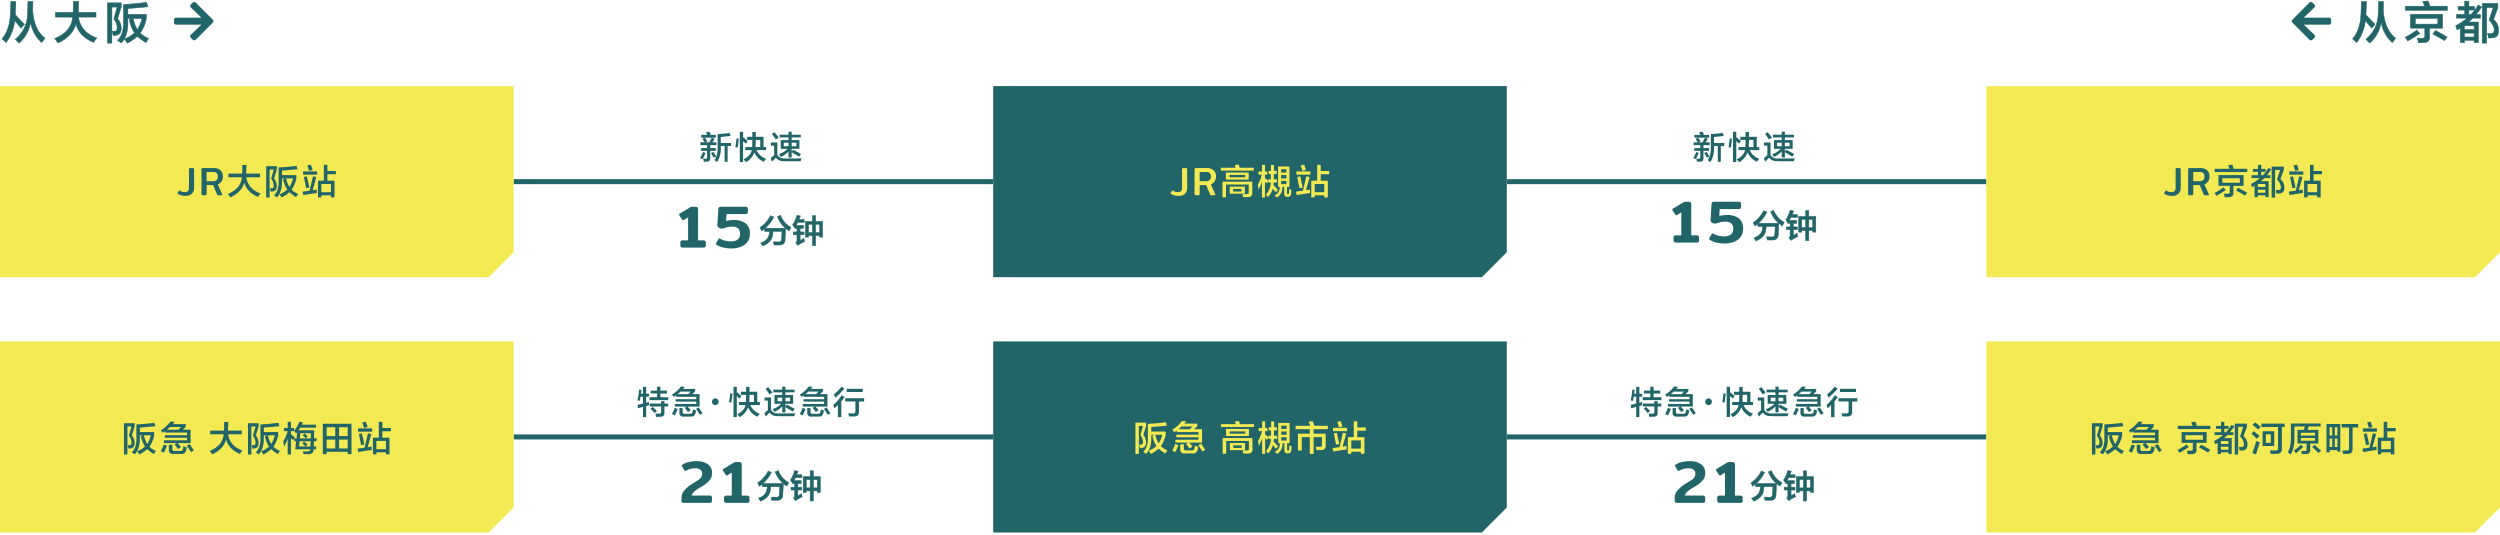 <svg xmlns="http://www.w3.org/2000/svg" viewBox="0 0 1000 214"><defs><style>.a{fill:none;stroke-width:2px}.a,.c{stroke:#226569;stroke-miterlimit:10}.b,.c{fill:#226569}.c{stroke-width:.2px}.d{fill:#f3ea53}</style></defs><path class="a" d="M205.439 72.662H397.28M205.439 174.775H397.28M602.72 72.662h191.841M602.72 174.775h191.841"/><path class="b" d="M281.049 63.646l-1.016-.406a16.549 16.549 0 001.167-2.44l1.016.356a19.485 19.485 0 01-1.167 2.49zm-.559-8.582v-1.117h2.336l-.152-.457a2.942 2.942 0 00-.254-.66l1.422-.153.406 1.27h2.082v1.117h-4.367q.507.66 1.016 1.473l-.762.406h1.472q.306-.507.864-1.574c-.033.068.017-.017.152-.254l1.168.406q-.458.762-.914 1.422h1.625v1.117H284.1v1.168h2.234v1.117H284.1v2.844a1.259 1.259 0 01-1.371 1.473h-.508a5.719 5.719 0 01-.66.05c-.034-.135-.084-.339-.153-.609q-.1-.457-.152-.66a6.149 6.149 0 00.914.051c.475.033.693-.153.66-.559v-2.59h-2.387v-1.117h2.387V58.06h-2.691v-1.117h1.726c-.068-.1-.17-.254-.3-.457a10.738 10.738 0 00-.61-.914l.965-.508zm5.028 8.023q-.306-.456-.813-1.371a9.112 9.112 0 00-.305-.508l.965-.457a4.128 4.128 0 01.356.61q.507.762.761 1.219zm4.316 1.625v-6.3h-1.523v.2a10.267 10.267 0 01-1.422 6.195c-.1-.068-.287-.187-.559-.356-.236-.169-.424-.3-.559-.406q1.372-1.776 1.27-5.535v-4.868q2.285-.1 4.773-.457l.407 1.168q-1.017.153-3 .355c-.407.035-.711.069-.914.1V57.2h4.113v1.218h-1.371v6.3zM295.105 59.025a4.411 4.411 0 00-.964-.1q.151-.863.355-2.488.1-.711.152-1.066l.914.1q-.1.56-.253 1.93-.153 1.117-.204 1.624zm3.25-1.524q-.609-.609-1.117-1.066v8.379h-1.32V52.728h1.32v2.336l.1-.152q.811.711 1.726 1.472zm-.255 2.539v-1.218h2.742q.1-1.116.1-2.844h-2.082v-1.27h2.082v-1.929h1.371v1.929h3.1v4.114h1.016v1.218h-3.809a6.354 6.354 0 003.809 3.454c-.069.1-.17.236-.305.406a4.073 4.073 0 00-.609.812 7 7 0 01-3.758-3.757 7.5 7.5 0 01-3.352 3.91c-.1-.136-.289-.356-.558-.66a3.624 3.624 0 01-.407-.457q2.945-1.574 3.25-3.708zm5.992-4.062h-1.778c0 .339-.017.812-.05 1.422 0 .643-.018 1.117-.051 1.422h1.879zM308.854 64.662l-.609-1.27a12.349 12.349 0 011.117-1.066 3.079 3.079 0 00.3-.254v-3.809h-1.32v-1.269h2.59v4.976a3.015 3.015 0 002.792 1.422q4.926 0 6.907-.051-.255.66-.407 1.168h-4.265q-1.626 0-2.59-.051a3.583 3.583 0 01-3-1.371 12.22 12.22 0 00-1.422 1.473q-.042.05-.093.102zm1.473-8.887q-.356-.507-1.168-1.676c-.17-.236-.305-.423-.406-.559l1.066-.66.508.66q.862 1.066 1.168 1.524zm1.524-.813V53.9h3.549v-1.223h1.27V53.9h3.656v1.066h-3.656v1.067h3.1v3.5h-3.1V60.6l.558-.711q1.32.662 3.149 1.676l-.711 1.117q-.56-.354-2.031-1.219-.661-.405-.965-.609v2.133h-1.27V60.6a9.914 9.914 0 01-3.1 2.184c-.069-.1-.187-.287-.356-.559a4.281 4.281 0 01-.355-.559 7.96 7.96 0 003.4-2.132h-2.691v-3.5h3.1v-1.072zm1.675 2.133v1.422h1.874V57.1zm5.028 0h-1.879v1.422h1.879zM272.371 98.8a1.045 1.045 0 01-.228-.756v-.912a.861.861 0 011.033-1.008h2.063v-9.19l-1.7 1.055a.477.477 0 01-.312.1.386.386 0 01-.36-.217l-1.129-1.727a.645.645 0 01-.095-.313.433.433 0 01.264-.384l4.152-2.5a1.325 1.325 0 01.408-.191 2.42 2.42 0 01.553-.048h1.127a.926.926 0 011.08 1.056v12.36h2.088a1.086 1.086 0 01.793.227 1.133 1.133 0 01.215.781v.912a.829.829 0 01-1.008.983h-8.135a1.124 1.124 0 01-.809-.228zM289.205 98.993a7.626 7.626 0 01-2.593-1.092.47.47 0 01-.239-.383.741.741 0 01.144-.409l.864-1.488c.1-.176.207-.264.336-.264a1.028 1.028 0 01.408.168 7.344 7.344 0 001.883.733 9.9 9.9 0 002.412.275 4.187 4.187 0 002.652-.731 2.633 2.633 0 00.924-2.2 2.837 2.837 0 00-.779-2.28 3.737 3.737 0 00-2.412-.647 7.418 7.418 0 00-3.049.551 3.069 3.069 0 01-1.056.193 1.962 1.962 0 01-1.3-.42 1.373 1.373 0 01-.456-1.213l.384-6.144a1.136 1.136 0 01.276-.708 1.088 1.088 0 01.781-.227h9.744a.86.86 0 011.031 1.008v.887a1.132 1.132 0 01-.227.792 1.082 1.082 0 01-.8.241H290.6l-.168 2.759a9.6 9.6 0 011.4-.276 12.711 12.711 0 011.621-.107 7.678 7.678 0 014.8 1.32 5.066 5.066 0 011.7 4.271 5.206 5.206 0 01-.925 3.084 5.82 5.82 0 01-2.592 2 9.867 9.867 0 01-3.828.7 14.145 14.145 0 01-3.403-.393z"/><path class="c" d="M305.146 98.357q-.508-.711-.863-1.168 3.1-1.116 3.4-3.6a4.8 4.8 0 00.1-1.016h-1.93v-1.122q-.509.458-1.117.914a2.458 2.458 0 00-.2-.3 11.1 11.1 0 00-.558-1.015 12.2 12.2 0 004.214-4.774l1.27.559a14.422 14.422 0 01-3.4 4.469h8.175q-.052.711-.1 2.386c-.069.983-.1 1.676-.1 2.083q-.056 2.28-2.437 2.227h-1.981a8.326 8.326 0 00-.254-1.27h.914c.508.035.879.051 1.118.051q1.218.051 1.269-1.269.1-1.624.1-2.946h-3.555a4.339 4.339 0 01-.051.559 6.05 6.05 0 01-.1.609q-.208 3.05-3.914 4.623zm10.461-6.043a11.322 11.322 0 01-4.621-5.687l1.219-.508a9.026 9.026 0 004.215 4.824c-.137.272-.406.729-.813 1.371zM317.865 91.1q-.151-.254-.609-.864a2.074 2.074 0 01-.2-.3 13.95 13.95 0 001.726-3.809l1.371.254a3.288 3.288 0 00-.2.559 8.988 8.988 0 00-.355.863h2.082v1.168h-2.59q-.3.56-.66 1.168h2.945V91.3h-1.32v1.472h1.574v1.118h-1.574v2.336q.3-.153 1.015-.61c.237-.135.407-.236.508-.3v.1a8.624 8.624 0 00.2 1.219 19.91 19.91 0 00-2.031 1.066c-.238.169-.441.322-.609.457l-.813-1.015a1.3 1.3 0 00.457-1.016v-2.238h-1.472v-1.118h1.472V91.3h-.863v-.254a.045.045 0 00-.054.054zm7.11 7.16v-4.016H323.4v.609h-1.218v-6.3h2.793v-2.332h1.269v2.336h2.793v6.3h-1.219v-.609h-1.574v4.012zm-1.575-8.535v3.3h1.575v-3.3zm4.418 0h-1.574v3.3h1.574z"/><path class="d" d="M195.439 110.887H0v-76.45h205.439v66.45l-10 10z"/><path class="b" d="M71.159 77.558a.236.236 0 01-.144-.208.446.446 0 01.079-.225l.465-.783c.064-.107.128-.16.191-.16a.328.328 0 01.208.095 3.014 3.014 0 00.9.408 4.016 4.016 0 001.121.152A1.555 1.555 0 0075.2 76.4a1.959 1.959 0 00.392-1.336v-7.251a.612.612 0 01.144-.447.634.634 0 01.464-.144h.832a.635.635 0 01.465.144.612.612 0 01.144.447v7.248a3.283 3.283 0 01-.865 2.393 3.465 3.465 0 01-2.591.888 5.626 5.626 0 01-3.026-.784zM80.733 77.957a.605.605 0 01-.136-.432v-9.712a.629.629 0 01.136-.447.6.6 0 01.456-.144h4.176a4.12 4.12 0 012.824.863 3.257 3.257 0 01.968 2.56 3.37 3.37 0 01-.528 1.913 3.2 3.2 0 01-1.536 1.191l1.776 3.936a.4.4 0 01.048.176c0 .16-.1.241-.288.241h-1.312a.617.617 0 01-.3-.057.49.49 0 01-.176-.232l-1.616-3.792h-2.58v3.5a.61.61 0 01-.136.432.629.629 0 01-.472.145h-.848a.6.6 0 01-.456-.141zm4.216-5.472a2.583 2.583 0 001.648-.431 1.72 1.72 0 00.528-1.409 1.84 1.84 0 00-.48-1.407 2.069 2.069 0 00-1.456-.449h-2.544v3.7zM91.368 70.913v-1.477h5.524q.054-1.2.054-3.445h1.641l-.109 3.445H104v1.477h-5.468q.711 4.7 5.742 6.508a7.056 7.056 0 00-1.039 1.367q-4.539-1.968-5.523-5.8-.876 3.72-5.524 5.961-.164-.219-.6-.82-.329-.384-.438-.547 5.25-2.187 5.579-6.672zM106.469 79.007V66.483h4.265V67.8l-1.093 3.609a4.707 4.707 0 011.093 3.008q0 1.86-1.476 2.133a4.068 4.068 0 01-.985.109 10.149 10.149 0 00-.328-1.2.421.421 0 01-.054-.164h.875q.71 0 .711-1.094a4.175 4.175 0 00-1.039-2.679l1.039-3.719h-1.641v11.204zm6.179 0l-.328-.492q-.327-.493-.547-.766a11.734 11.734 0 003.118-1.914 11.45 11.45 0 01-1.641-4.1l.711-.382h-1.149v.984q.11 4.32-2.023 6.617a1.277 1.277 0 00-.273-.164 7.456 7.456 0 00-.93-.6q2.023-2.022 1.859-5.906v-5.3q3.555-.165 7.164-.657l.438 1.367q-2.625.274-6.235.547v1.8h5.743v1.313a11.682 11.682 0 01-1.914 4.539 9.212 9.212 0 002.625 1.695 10.418 10.418 0 00-.821 1.258 15.53 15.53 0 01-2.679-1.969 15.015 15.015 0 01-3.118 2.13zm4.54-7.656h-2.735a10.945 10.945 0 001.313 3.445 10.354 10.354 0 001.422-3.445zM121.331 78.022l-.273-1.367q1.313-.163.328-.054.984-.109 2.461-.329.108-.6.382-1.64.711-2.9.93-4.1l1.367.274q-.656 2.46-1.476 5.3l1.64-.273a8.633 8.633 0 000 1.367q-1.367.164-4.593.711a10.33 10.33 0 00-.766.111zm-.109-8.148v-1.313h5.632v1.313zm1.257 5.414q-.109-.546-.328-1.531-.382-1.914-.6-2.953l1.2-.274q.656 2.79.984 4.485zm1.149-6.945a1.64 1.64 0 01-.109-.383q-.219-.711-.6-1.8l1.422-.273q.382 1.04.711 2.133zm3.555 10.609V72.28h2.351v-6.344h1.422V68.4h3.391v1.31h-3.391v2.57h2.844v6.672h-1.422v-.82h-3.828v.82zm1.367-5.359v3.281h3.828v-3.281z"/><path class="d" d="M990 110.887H794.561v-76.45H1000v66.45l-10 10z"/><path class="b" d="M592.72 110.887H397.28v-76.45h205.44v66.45l-10 10z"/><path class="d" d="M195.439 213H0v-76.449h205.439V203l-10 10zM990 213H794.561v-76.449H1000V203l-10 10z"/><path class="b" d="M592.72 213H397.28v-76.449h205.44V203l-10 10z"/><path class="d" d="M468.387 77.558a.237.237 0 01-.145-.208.448.448 0 01.08-.225l.464-.783c.065-.107.128-.16.193-.16a.335.335 0 01.208.095 3 3 0 00.895.408 4.014 4.014 0 001.12.152 1.556 1.556 0 001.224-.44 1.954 1.954 0 00.392-1.336v-7.248a.608.608 0 01.144-.447.634.634 0 01.464-.144h.832a.635.635 0 01.465.144.612.612 0 01.143.447v7.248a3.287 3.287 0 01-.866 2.393 3.466 3.466 0 01-2.592.888 5.622 5.622 0 01-3.021-.784zM477.961 77.957a.605.605 0 01-.137-.432v-9.712a.629.629 0 01.137-.447.6.6 0 01.456-.144h4.176a4.12 4.12 0 012.824.863 3.257 3.257 0 01.968 2.56 3.363 3.363 0 01-.529 1.913 3.2 3.2 0 01-1.536 1.191l1.777 3.936a.4.4 0 01.048.176c0 .16-.1.241-.289.241h-1.311a.624.624 0 01-.305-.057.5.5 0 01-.176-.232l-1.616-3.792h-2.575v3.5a.605.605 0 01-.137.432.626.626 0 01-.471.145h-.848a.6.6 0 01-.456-.141zm4.216-5.472a2.578 2.578 0 001.647-.431 1.717 1.717 0 00.529-1.409 1.844 1.844 0 00-.48-1.407 2.069 2.069 0 00-1.456-.449h-2.544v3.7zM488.329 68.233v-1.148h5.906l-.328-1.094 1.641-.164q.163.6.328 1.258h5.633v1.148zm.656 10.664v-6.234h11.922v4.594q.054 1.53-1.64 1.586h-2.024a10.137 10.137 0 00-.219-.93.88.88 0 01-.054-.273h1.53q1.038.054.984-.766v-3.063h-9.078V78.9zm1.368-7.054V69h9.132v2.844zm1.421-1.86v.93h6.289v-.93zm.11 7.493v-2.844h6.07v2.844zm1.367-1.915V76.6h3.336v-1.04zM506.746 73.429l-.766-.766v6.344h-1.2v-6.344a18.692 18.692 0 01-1.312 3.117q-.165-.984-.328-1.914a13.7 13.7 0 001.586-3.992h-1.316v-1.258h1.367v-2.68h1.2v2.68h.93v1.258h-.93v1.312l1.368 1.149zm.711-3.828v-1.258h.93v-2.352h1.2v2.352h1.094V69.6h-1.149v2.132h1.258v1.258h-1.31a4.833 4.833 0 01-.109 1.039l1.805 1.914-.875.985q-.492-.657-1.2-1.477a7.926 7.926 0 01-1.86 3.336 4.637 4.637 0 00-.6-.6l-.328-.328a7.1 7.1 0 001.968-4.867h-.929v-1.259h.984V69.6zm7.438 9.132q-1.2.054-1.2-1.257v-2.735h-.711a5.067 5.067 0 00-.054.82 4.429 4.429 0 01-2.188 3.446l-.875-.875a3.354 3.354 0 001.969-2.625l.055-.766h-.657v-8.148h4.54v8.148h-.985v2.57c0 .255.11.365.328.329h.11q.327.054.382-.383V76.6q.056-.547.055-.93a1.259 1.259 0 01.438.109 1.815 1.815 0 01.437.11q0 .273-.055.875a3.585 3.585 0 01-.054.82q-.165 1.149-1.149 1.148zm-2.461-11.047V69h2.132v-1.314zm0 2.352v1.313h2.132v-1.313zm0 2.3v1.312h2.132v-1.315zM518.663 78.022l-.273-1.367q1.313-.163.328-.054.984-.109 2.461-.329.109-.6.383-1.64.709-2.9.929-4.1l1.367.274q-.655 2.46-1.476 5.3l1.64-.273a8.633 8.633 0 000 1.367q-1.367.164-4.593.711a10.33 10.33 0 00-.766.111zm-.109-8.148v-1.313h5.633v1.313zm1.258 5.414q-.111-.546-.329-1.531-.381-1.914-.6-2.953l1.2-.274q.656 2.79.984 4.485zm1.148-6.945a1.692 1.692 0 01-.109-.383q-.219-.711-.6-1.8l1.422-.273q.382 1.04.711 2.133zm3.555 10.609V72.28h2.351v-6.344h1.422V68.4h3.391v1.31h-3.391v2.57h2.844v6.672h-1.422v-.82h-3.828v.82zm1.367-5.359v3.281h3.828v-3.281z"/><path class="b" d="M865.81 77.558a.237.237 0 01-.145-.208.439.439 0 01.08-.225l.464-.783c.064-.107.128-.16.192-.16a.331.331 0 01.208.095 3 3 0 00.9.408 4 4 0 001.12.152 1.556 1.556 0 001.224-.44 1.959 1.959 0 00.392-1.336v-7.248a.608.608 0 01.144-.447.632.632 0 01.464-.144h.832a.635.635 0 01.465.144.612.612 0 01.143.447v7.248a3.287 3.287 0 01-.864 2.393 3.466 3.466 0 01-2.592.888 5.62 5.62 0 01-3.027-.784zM875.384 77.957a.605.605 0 01-.137-.432v-9.712a.629.629 0 01.137-.447.6.6 0 01.456-.144h4.176a4.12 4.12 0 012.824.863 3.261 3.261 0 01.968 2.56 3.363 3.363 0 01-.529 1.913 3.2 3.2 0 01-1.536 1.191l1.777 3.936a.4.4 0 01.047.176c0 .16-.1.241-.288.241h-1.311a.624.624 0 01-.3-.057.5.5 0 01-.176-.232l-1.616-3.792H877.3v3.5a.605.605 0 01-.137.432.628.628 0 01-.471.145h-.848a.6.6 0 01-.46-.141zm4.216-5.472a2.578 2.578 0 001.647-.431 1.717 1.717 0 00.528-1.409 1.843 1.843 0 00-.479-1.407 2.069 2.069 0 00-1.456-.449h-2.54v3.7zM886.588 78.351c-.073-.11-.2-.311-.383-.6a4.767 4.767 0 00-.437-.547 23.5 23.5 0 003.609-2.242l.93 1.039a36.45 36.45 0 01-3.227 2.023c-.219.144-.38.253-.492.327zm-.711-9.516v-1.313h5.906a4.008 4.008 0 00-.273-.765 5.885 5.885 0 00-.274-.711l1.7-.164.164.492a9.809 9.809 0 01.383 1.148h5.414v1.313zm1.531 5.523v-4.32h10.008v4.32h-4.047v2.68q.109 1.751-1.75 1.805c-.182 0-.473.018-.875.054h-.875a4.469 4.469 0 00-.328-1.421h.492a4.449 4.449 0 00.985 0q.93.054.875-.711v-2.407zm1.531-3.062v1.8h7V71.3zm9.079 6.945q-1.1-.711-3.172-1.8c-.183-.109-.328-.2-.438-.273l.821-1.094q2.187 1.2 3.609 2.024zM901.167 68.726v-1.149h2.023v-1.641h1.31v1.641h1.75v1.149h-1.75v1.367h.656a16.558 16.558 0 002.244-2.953l1.094.6a26.353 26.353 0 01-1.75 2.352h1.367v1.148h-2.406q-.655.657-1.312 1.2h3.062v6.4h-1.312v-.711h-3.008v.711h-1.313V74.3l-.984.6-.164-.492c-.11-.364-.2-.638-.274-.82a15.868 15.868 0 003.5-2.352h-3.28v-1.143h2.57v-1.367zm1.969 4.867v1.2h3.008v-1.2zm0 2.3v1.2h3.008v-1.2zm5.523 3.117V66.647h4.867v1.313l-1.367 3.719a4.076 4.076 0 011.586 3.281q.054 2.3-1.914 2.406-.655.056-1.258.055a7.5 7.5 0 00-.273-1.477 6.8 6.8 0 001.094.055q.984 0 .984-1.148a4.76 4.76 0 00-1.586-3.008l1.258-3.883h-2.024v11.047zM915.8 78.022l-.274-1.367q1.313-.163.328-.054.985-.109 2.461-.329.111-.6.383-1.64.711-2.9.93-4.1L921 70.8q-.655 2.46-1.476 5.3l1.64-.273a8.633 8.633 0 000 1.367q-1.366.164-4.594.711c-.332.044-.587.081-.77.117zm-.11-8.148v-1.313h5.633v1.313zm1.258 5.414q-.109-.546-.328-1.531-.383-1.914-.6-2.953l1.2-.274q.656 2.79.984 4.485zm1.149-6.945a1.68 1.68 0 01-.11-.383q-.218-.711-.6-1.8l1.422-.273q.381 1.04.711 2.133zm3.554 10.609V72.28H924v-6.344h1.422V68.4h3.39v1.31h-3.39v2.57h2.844v6.672h-1.422v-.82h-3.824v.82zm1.368-5.359v3.281h3.828v-3.281zM49.587 181.8v-12.523h4.266v1.313l-1.094 3.61a4.708 4.708 0 011.094 3.008q0 1.86-1.477 2.133a4.065 4.065 0 01-.984.109 10.344 10.344 0 00-.328-1.2.41.41 0 01-.055-.164h.875q.711 0 .711-1.094a4.175 4.175 0 00-1.039-2.679l1.044-3.723h-1.64v11.21zm6.18 0l-.328-.492q-.328-.494-.547-.766a11.711 11.711 0 003.117-1.914 11.468 11.468 0 01-1.64-4.1l.711-.383h-1.149v.985q.109 4.32-2.023 6.617a1.266 1.266 0 00-.274-.164 7.462 7.462 0 00-.929-.6q2.022-2.022 1.859-5.906v-5.305q3.555-.163 7.164-.656l.438 1.367q-2.625.275-6.235.547v1.805h5.742v1.312a11.65 11.65 0 01-1.914 4.54 9.239 9.239 0 002.625 1.695 10.4 10.4 0 00-.82 1.258 15.542 15.542 0 01-2.68-1.969 15.072 15.072 0 01-3.117 2.129zm4.539-7.657h-2.734a10.941 10.941 0 001.312 3.446 10.309 10.309 0 001.422-3.445zM65.564 177.262v-1.149h9.242v-.984h-8.859v-1.039h8.859v-1.039h-8.695v-.6l-.985.656q-.383-.492-.82-.984a13.465 13.465 0 003.883-3.5l1.7.109a3.275 3.275 0 00-.273.329 7.4 7.4 0 01-.492.6h5.195v1.039l-1.2 1.2h3.117v5.36h-5.203q.273.273.711.765l.656.821-1.2.765a21.7 21.7 0 00-1.367-1.8l.875-.547zm0 3.773a3.935 3.935 0 00-.438-.164 6.206 6.206 0 00-.82-.383 16.159 16.159 0 001.2-2.679l1.313.492q-.11.273-.383.82a20.82 20.82 0 01-.872 1.914zm6.836-10.226h-4.375a11.677 11.677 0 01-1.258 1.093h4.594zm-3.172 10.773a1.475 1.475 0 01-1.695-1.641v-2.023h1.422v1.641q-.055.874.984.82h2.078q.93.054 1.149-.656a2.328 2.328 0 01.054-.383q.11-.546.164-.875a7.741 7.741 0 001.367.492 3.472 3.472 0 00-.109.492 7.014 7.014 0 01-.273.93 1.737 1.737 0 01-1.969 1.2zm7.164-.766q-.274-.438-.82-1.257T74.7 178.3l1.148-.657q.382.547 1.039 1.586c.292.4.511.711.657.93zM84.088 173.707v-1.477h5.523q.054-1.2.055-3.445h1.641l-.11 3.445h5.524v1.477h-5.469q.711 4.7 5.742 6.508a7.016 7.016 0 00-1.039 1.367q-4.539-1.969-5.523-5.8-.876 3.72-5.524 5.961-.163-.219-.6-.82-.329-.384-.438-.547 5.25-2.187 5.578-6.672zM99.188 181.8v-12.523h4.266v1.313l-1.094 3.61a4.708 4.708 0 011.094 3.008q0 1.86-1.476 2.133a4.074 4.074 0 01-.985.109 10.149 10.149 0 00-.328-1.2.41.41 0 01-.055-.164h.875q.711 0 .711-1.094a4.175 4.175 0 00-1.039-2.679l1.039-3.719h-1.64V181.8zm6.18 0l-.328-.492q-.329-.494-.547-.766a11.711 11.711 0 003.117-1.914 11.468 11.468 0 01-1.64-4.1l.711-.383h-1.149v.985q.11 4.32-2.023 6.617a1.266 1.266 0 00-.274-.164 7.462 7.462 0 00-.929-.6q2.022-2.022 1.859-5.906v-5.305q3.555-.163 7.164-.656l.438 1.367q-2.625.275-6.235.547v1.805h5.742v1.312a11.65 11.65 0 01-1.914 4.54 9.239 9.239 0 002.625 1.695 10.4 10.4 0 00-.82 1.258 15.542 15.542 0 01-2.68-1.969 15.072 15.072 0 01-3.117 2.129zm4.539-7.657h-2.734a10.941 10.941 0 001.312 3.446 10.309 10.309 0 001.422-3.445zM118.463 173.379l-.82-.985v.055h-1.258v1.313a2.533 2.533 0 01.273.164q.546.383 1.2.929l-.6 1.2-.875-.766v6.511h-1.313v-6.235a17.3 17.3 0 01-1.422 3.008 3.472 3.472 0 01-.109-.492c-.109-.692-.2-1.185-.273-1.477a14.893 14.893 0 001.8-4.156H113.6v-1.258h1.476v-2.46h1.313v2.461h1.258v1.149a14.25 14.25 0 002.132-3.664l1.368.218a5.862 5.862 0 01-.438.985h5.688v1.2H120.1a2.748 2.748 0 01-.165.273c-.109.146-.292.4-.546.766h6.289l-.055 3.227h1.039v1.155h-1.094q0 .382-.054 1.094v.984h.929v1.149h-.984a1.805 1.805 0 01-2.024 1.914h-2.023a1.708 1.708 0 00-.055-.274q-.11-.219-.328-.82h2.024q.984.054 1.093-.82h-6.015l.328-3.227h-.759v-1.148h.93l.273-2.516-.109.109a1.737 1.737 0 01-.331.434zm5.742 5.2v-.93q.054-.765.055-1.148h-4.43l-.219 2.078h2.571q-.6-.656-1.258-1.258l.711-.711a14.21 14.21 0 011.367 1.2l-.766.765zm.109-3.226v-2.079h-4.156l-.219 2.079zm-2.023-.055a14.993 14.993 0 00-1.091-1.098c.036.073-.018.037-.164-.109l.766-.711a10.3 10.3 0 011.039.93l.273.273zM129.119 181.637V169.5H140.6v12.141h-1.531v-.93h-8.419v.93zm1.531-10.719v3.5h3.45v-3.5zm0 4.922v3.554h3.45v-3.554zm8.422-4.922h-3.446v3.5h3.446zm-3.446 4.922v3.554h3.446v-3.554zM143.329 180.816l-.274-1.367q1.313-.163.328-.055.985-.108 2.461-.328.11-.6.383-1.64.711-2.9.93-4.1l1.367.274q-.657 2.46-1.477 5.3l1.641-.273a8.4 8.4 0 000 1.367q-1.368.163-4.594.711c-.328.038-.583.075-.765.111zm-.11-8.148v-1.313h5.633v1.313zm1.258 5.414q-.109-.546-.328-1.531-.382-1.914-.6-2.953l1.2-.274q.657 2.79.985 4.485zm1.148-6.945a1.709 1.709 0 01-.109-.383q-.219-.711-.6-1.8l1.421-.273q.382 1.04.711 2.133zm3.555 10.609v-6.672h2.352v-6.344h1.422v2.461h3.39v1.309h-3.39v2.57h2.846v6.672h-1.422v-.82h-3.828v.82zm1.367-5.359v3.281h3.828v-3.281z"/><path class="d" d="M454.173 181.577v-12.523h4.265v1.312l-1.093 3.61a4.71 4.71 0 011.093 3.007q0 1.86-1.476 2.133a4.063 4.063 0 01-.984.11 10.322 10.322 0 00-.329-1.2.4.4 0 01-.054-.164h.875q.709 0 .711-1.093a4.181 4.181 0 00-1.039-2.68l1.039-3.719h-1.641v11.211zm6.18 0l-.329-.492c-.218-.328-.4-.584-.546-.766a11.743 11.743 0 003.117-1.914 11.452 11.452 0 01-1.641-4.1l.711-.383h-1.148v.984q.108 4.321-2.024 6.617a1.322 1.322 0 00-.273-.164 7.307 7.307 0 00-.93-.6q2.023-2.024 1.859-5.906v-5.305q3.555-.165 7.164-.656l.438 1.367q-2.625.273-6.234.547v1.8h5.742v1.313a11.682 11.682 0 01-1.914 4.539 9.212 9.212 0 002.625 1.695 10.577 10.577 0 00-.821 1.258 15.426 15.426 0 01-2.679-1.969 15.033 15.033 0 01-3.117 2.135zm4.539-7.656h-2.735a10.921 10.921 0 001.313 3.445 10.345 10.345 0 001.422-3.445zM470.149 177.038v-1.148h9.243v-.985h-8.86v-1.039h8.86v-1.039h-8.7v-.6l-.984.656q-.384-.492-.82-.985a13.473 13.473 0 003.882-3.5l1.7.11a3.118 3.118 0 00-.274.328 7.4 7.4 0 01-.492.6h5.196v1.04l-1.2 1.2h3.117v5.359h-5.195q.273.274.711.766l.656.82-1.2.766a21.479 21.479 0 00-1.367-1.8l.875-.547zm0 3.773a4.111 4.111 0 00-.437-.164 6.322 6.322 0 00-.82-.382 16.29 16.29 0 001.2-2.68l1.312.492q-.109.274-.383.82a20.7 20.7 0 01-.872 1.914zm6.836-10.226h-4.375a11.775 11.775 0 01-1.257 1.094h4.593zm-3.172 10.773a1.474 1.474 0 01-1.695-1.64v-2.024h1.422v1.641q-.056.874.984.82h2.076q.928.054 1.148-.656a2.266 2.266 0 01.055-.383q.108-.546.164-.875a7.684 7.684 0 001.367.492 3.386 3.386 0 00-.109.493 7.106 7.106 0 01-.274.929 1.736 1.736 0 01-1.969 1.2zm7.165-.765q-.274-.438-.821-1.258t-.875-1.258l1.149-.656q.382.548 1.039 1.586.437.6.656.929zM488.4 170.8v-1.149h5.907l-.328-1.094 1.64-.164q.165.6.328 1.258h5.633v1.149zm.657 10.664v-6.235h11.922v4.594q.054 1.532-1.641 1.586h-2.024q-.054-.329-.218-.93a.911.911 0 01-.055-.273h1.531q1.039.054.985-.766v-3.062h-9.078v5.086zm1.367-7.055v-2.844h9.133v2.844zm1.422-1.859v.929h6.289v-.929zm.109 7.492V177.2h6.07v2.844zm1.367-1.914v1.039h3.336v-1.039zM506.816 176l-.765-.766v6.344h-1.2v-6.344a18.586 18.586 0 01-1.313 3.118c-.109-.657-.219-1.294-.328-1.915a13.618 13.618 0 001.586-3.992h-1.316v-1.258h1.368v-2.679h1.2v2.679h.929v1.258h-.929v1.313l1.367 1.148zm.711-3.828v-1.258h.93v-2.352h1.2v2.352h1.094v1.258h-1.149v2.128h1.258v1.257h-1.312a4.724 4.724 0 01-.11 1.04l1.805 1.914-.875.984q-.492-.657-1.2-1.477a7.923 7.923 0 01-1.859 3.336 4.716 4.716 0 00-.6-.6 49.303 49.303 0 00-.328-.328 7.106 7.106 0 001.969-4.868h-.93V174.3h.984v-2.133zm7.438 9.133q-1.2.054-1.2-1.258v-2.735h-.711a5.183 5.183 0 00-.055.821 4.428 4.428 0 01-2.187 3.445l-.875-.875a3.353 3.353 0 001.968-2.625l.055-.766h-.66v-8.148h4.539v8.148h-.985v2.571q0 .382.329.328h.109c.219.036.347-.091.383-.383v-.656q.054-.546.054-.93a1.265 1.265 0 01.438.11 1.815 1.815 0 01.437.109c0 .183-.018.474-.054.875a3.561 3.561 0 01-.055.82q-.163 1.149-1.148 1.149zm-2.465-11.048v1.312h2.133v-1.312zm0 2.351v1.313h2.133v-1.313zm0 2.3v1.313h2.133v-1.313zM518.232 171.679v-1.368h5.852q-.054-.164-.219-.546a11.011 11.011 0 00-.437-1.094l1.64-.219c.074.183.164.438.274.766a8.348 8.348 0 01.437 1.093h5.36v1.368h-5.688v1.8h4.813v4.7a1.542 1.542 0 01-1.805 1.805q-.875.054-1.859.055a11.183 11.183 0 00-.274-1.367q.874.054 1.531.054.986.055.93-.929v-2.953h-3.336v6.726h-1.531v-6.726h-3.227v5.359h-1.531v-6.727h4.758v-1.8zM533.3 180.593l-.274-1.367q1.313-.165.328-.055.986-.109 2.461-.328.11-.6.383-1.641.711-2.9.93-4.1l1.367.273q-.656 2.461-1.477 5.305l1.641-.274a8.4 8.4 0 000 1.367q-1.368.165-4.594.711a9.06 9.06 0 00-.765.109zm-.11-8.149v-1.312h5.633v1.312zm1.258 5.414q-.11-.546-.328-1.531-.384-1.914-.6-2.953l1.2-.273q.655 2.788.984 4.484zm1.149-6.945a1.582 1.582 0 01-.11-.383q-.219-.71-.6-1.8l1.422-.274q.381 1.04.71 2.133zm3.554 10.609v-6.671h2.352v-6.344h1.422v2.461h3.39v1.312h-3.39v2.571h2.843v6.671h-1.421v-.82h-3.829v.82zm1.367-5.359v3.281h3.829v-3.281z"/><path class="b" d="M836.775 181.8v-12.523h4.266v1.313l-1.094 3.609a4.708 4.708 0 011.094 3.008q0 1.86-1.477 2.133a4.077 4.077 0 01-.984.109 10.759 10.759 0 00-.328-1.2.41.41 0 01-.055-.164h.875q.709 0 .711-1.094a4.181 4.181 0 00-1.039-2.679l1.039-3.719h-1.64V181.8zm6.18 0c-.074-.11-.184-.274-.328-.492q-.328-.494-.547-.766a11.711 11.711 0 003.117-1.914 11.431 11.431 0 01-1.64-4.1l.711-.383h-1.149v.985q.108 4.32-2.023 6.617a1.294 1.294 0 00-.274-.164 7.537 7.537 0 00-.929-.6q2.02-2.022 1.859-5.906v-5.305q3.553-.163 7.164-.656l.438 1.367q-2.625.275-6.235.547v1.805h5.742v1.312a11.665 11.665 0 01-1.914 4.54 9.212 9.212 0 002.625 1.695 10.4 10.4 0 00-.82 1.258 15.5 15.5 0 01-2.68-1.969 15.126 15.126 0 01-3.117 2.129zm4.539-7.657h-2.734a10.917 10.917 0 001.312 3.446 10.33 10.33 0 001.422-3.445zM852.752 177.262v-1.149h9.242v-.984h-8.859v-1.039h8.859v-1.039h-8.7v-.6l-.985.656q-.383-.492-.82-.984a13.478 13.478 0 003.883-3.5l1.7.109a3.143 3.143 0 00-.273.329c-.074.109-.238.31-.492.6h5.193v1.039l-1.2 1.2h3.117v5.36h-5.2q.272.273.711.765l.656.821-1.2.765a21.7 21.7 0 00-1.367-1.8l.875-.547zm0 3.773a4.019 4.019 0 00-.438-.164 6.206 6.206 0 00-.82-.383 16.242 16.242 0 001.2-2.679l1.313.492q-.111.273-.383.82-.489 1.203-.872 1.914zm6.836-10.226h-4.375a11.774 11.774 0 01-1.258 1.093h4.594zm-3.172 10.773a1.474 1.474 0 01-1.7-1.641v-2.023h1.422v1.641q-.057.874.984.82h2.078q.928.054 1.149-.656a2.221 2.221 0 01.054-.383q.108-.546.164-.875a7.712 7.712 0 001.367.492 3.21 3.21 0 00-.109.492 7.168 7.168 0 01-.273.93 1.737 1.737 0 01-1.969 1.2zm7.164-.766q-.276-.438-.82-1.257t-.875-1.258l1.148-.657c.254.365.6.894 1.039 1.586.291.4.51.711.657.93zM871.822 181.144c-.073-.109-.2-.31-.383-.6A4.659 4.659 0 00871 180a23.5 23.5 0 003.609-2.242l.93 1.039a36.45 36.45 0 01-3.227 2.023zm-.711-9.515v-1.313h5.907a4.1 4.1 0 00-.274-.765 6.1 6.1 0 00-.273-.711l1.7-.164.164.492a10.017 10.017 0 01.383 1.148h5.414v1.313zm1.532 5.523v-4.32h10.007v4.32h-4.05v2.68q.108 1.749-1.75 1.805-.274 0-.875.054h-.875a4.564 4.564 0 00-.329-1.422h.493a4.323 4.323 0 00.984 0q.928.055.875-.71v-2.407zm1.531-3.062v1.8h7v-1.8zm9.078 6.945q-1.095-.711-3.172-1.805c-.183-.109-.328-.2-.437-.273l.82-1.094q2.187 1.2 3.609 2.024zM886.4 171.519v-1.148h2.024v-1.641h1.312v1.641h1.75v1.148h-1.75v1.368h.657a16.652 16.652 0 002.242-2.953l1.093.6a26.353 26.353 0 01-1.75 2.352h1.368v1.148h-2.406q-.656.657-1.312 1.2h3.062v6.4h-1.312v-.711h-3.008v.711h-1.312V177.1l-.985.6-.164-.492c-.109-.364-.2-.638-.273-.82a15.915 15.915 0 003.5-2.352h-3.282v-1.148h2.571v-1.368zm1.969 4.868v1.2h3.008v-1.2zm0 2.3v1.2h3.008v-1.2zm5.524 3.117v-12.36h4.867v1.313l-1.367 3.719a4.075 4.075 0 011.585 3.281q.055 2.3-1.914 2.406-.656.056-1.257.055a7.5 7.5 0 00-.274-1.477 6.809 6.809 0 001.094.055q.984 0 .984-1.149a4.758 4.758 0 00-1.586-3.007l1.258-3.883h-2.023V181.8zM902.793 175.512q-1.149-1.094-2.242-1.969l.984-1.039q1.094.821 2.3 1.859zm-.383 6.234l-1.476-.547a43.069 43.069 0 001.531-4.758l1.476.493q-.382 1.148-1.2 3.773-.222.711-.331 1.039zm.875-9.9q-1.147-1.04-2.242-1.86l.984-1.039q.492.328 1.422 1.094.545.438.821.656zm1.258-1.039v-1.368h9.3v1.368h-1.094v8.64q.108 2.077-2.078 2.078-.821.054-2.406.055a9.791 9.791 0 00-.219-1.094 1.61 1.61 0 01-.055-.273h2.024q1.313.054 1.2-1.094v-8.312zm.492 7.6V172.5h4.649v5.906zm1.313-4.7v3.445h1.968v-3.445zM916.252 181.855q-.492-.492-1.148-1.039a6.744 6.744 0 00.984-2.515 19.625 19.625 0 00.273-3.828v-5.086h11.922v1.2h-4.812a3.773 3.773 0 00-.164.437 8.392 8.392 0 01-.274.93h4.321v5.469h-3.282v2.734a1.347 1.347 0 01-1.476 1.422c-.328.036-.95.055-1.86.055a4.3 4.3 0 00-.328-1.258h1.531c.473.036.711-.146.711-.547v-2.406h-3.664v-5.469h2.571c.072-.219.164-.583.273-1.094 0 .11.035.019.109-.273h-4.156v4.156a18.255 18.255 0 01-.328 3.992 10.176 10.176 0 01-1.203 3.12zm2.187-.546c-.293-.329-.6-.675-.929-1.04a17.359 17.359 0 002.789-2.406l1.039.875q-.657.657-2.024 1.805-.547.492-.875.766zm1.915-8.2v1.091h5.632v-1.094zm0 2.079v1.093h5.632v-1.093zm7.054 6.015q-.768-.767-2.3-2.187l-.273-.274.984-.82q.437.382 1.258 1.148.928.821 1.367 1.149zM930.59 180.926v-11.321h5.523v11.1h-1.148v-.656h-3.117v.875zm1.258-10.063v3.337h1.039v-3.336zm0 4.539v3.391h1.039V175.4zm3.117-4.539h-1.039v3.337h1.039zm-1.039 4.539v3.391h1.039V175.4zm2.734-4.429v-1.368h6.617v1.368h-2.242v8.695q.053 1.8-1.859 1.914h-1.969a23.575 23.575 0 00-.273-1.367h1.64c.729.036 1.074-.274 1.039-.93v-8.312zM945.263 180.816l-.274-1.367q1.313-.163.328-.055.986-.108 2.461-.328.111-.6.383-1.64.711-2.9.93-4.1l1.367.274q-.655 2.46-1.477 5.3l1.641-.273a8.633 8.633 0 000 1.367q-1.366.163-4.594.711c-.328.038-.583.075-.765.111zm-.11-8.148v-1.313h5.633v1.313zm1.258 5.414q-.109-.546-.328-1.531-.383-1.914-.6-2.953l1.2-.274q.656 2.79.984 4.485zm1.149-6.945a1.645 1.645 0 01-.11-.383q-.218-.711-.6-1.8l1.422-.273q.381 1.04.71 2.133zm3.554 10.609v-6.672h2.352v-6.344h1.422v2.461h3.39v1.309h-3.39v2.57h2.843v6.672h-1.421v-.82h-3.829v.82zm1.367-5.359v3.281h3.829v-3.281zM678.33 63.646l-1.016-.406a16.448 16.448 0 001.168-2.438l1.016.356a19.762 19.762 0 01-1.168 2.488zm-.559-8.582v-1.117h2.336q-.053-.153-.152-.457a2.942 2.942 0 00-.254-.66l1.422-.153.406 1.27h2.082v1.117h-4.367q.507.66 1.016 1.473l-.762.406h1.473q.3-.507.863-1.574-.052.1.152-.254l1.168.406q-.456.762-.914 1.422h1.625v1.117h-2.488v1.168h2.234v1.117h-2.234v2.844a1.259 1.259 0 01-1.371 1.473h-.506a5.735 5.735 0 01-.66.05 48.858 48.858 0 01-.152-.609q-.1-.457-.153-.66a6.149 6.149 0 00.914.051c.473.033.694-.153.66-.559v-2.59h-2.386v-1.117h2.386V58.06h-2.691v-1.117h1.727c-.069-.1-.17-.254-.305-.457q-.408-.66-.609-.914l.964-.508zm5.028 8.023q-.3-.456-.813-1.371a25.254 25.254 0 00-.3-.508l.964-.457a4.315 4.315 0 01.356.61q.507.762.762 1.219zm4.316 1.625v-6.3h-1.523v.2a10.275 10.275 0 01-1.422 6.195c-.1-.068-.289-.187-.559-.356-.238-.169-.423-.3-.558-.406q1.371-1.776 1.269-5.535v-4.868q2.286-.1 4.774-.457l.406 1.168q-1.017.153-3 .355-.609.053-.914.1V57.2h4.113v1.218h-1.371v6.3zM692.385 59.025a4.427 4.427 0 00-.965-.1c.1-.575.221-1.4.355-2.488q.1-.711.153-1.066l.914.1q-.1.56-.254 1.93-.153 1.117-.203 1.624zm3.25-1.524a31.15 31.15 0 00-1.117-1.066v8.379H693.2V52.728h1.321v2.336l.1-.152q.811.711 1.727 1.472zm-.254 2.539v-1.218h2.742q.1-1.116.1-2.844h-2.082v-1.27h2.082v-1.929h1.377v1.929h3.1v4.114h1.016v1.218H699.9a6.354 6.354 0 003.809 3.454q-.1.151-.3.406a4.113 4.113 0 00-.609.812 7.007 7.007 0 01-3.758-3.757 7.5 7.5 0 01-3.351 3.91q-.153-.2-.559-.66a3.677 3.677 0 01-.406-.457q2.944-1.574 3.25-3.708zm5.992-4.062H699.6c0 .339-.018.812-.051 1.422 0 .643-.018 1.117-.051 1.422h1.879zM706.135 64.662l-.61-1.27a12.539 12.539 0 011.118-1.066 3.166 3.166 0 00.3-.254v-3.809h-1.32v-1.269h2.59v4.976a3.017 3.017 0 002.793 1.422q4.925 0 6.906-.051-.255.66-.406 1.168h-4.266q-1.626 0-2.59-.051a3.583 3.583 0 01-3-1.371 12.3 12.3 0 00-1.422 1.473c-.028.033-.06.067-.093.102zm1.472-8.887q-.355-.507-1.168-1.676c-.169-.236-.3-.423-.406-.559l1.067-.66q.152.2.507.66.864 1.066 1.168 1.524zm1.524-.813V53.9h3.555v-1.223h1.269V53.9h3.656v1.066h-3.656v1.067h3.1v3.5h-3.1V60.6l.559-.711q1.32.662 3.148 1.676l-.711 1.117q-.56-.354-2.031-1.219-.661-.405-.965-.609v2.133h-1.269V60.6a9.931 9.931 0 01-3.1 2.184c-.068-.1-.187-.287-.356-.559a4.281 4.281 0 01-.355-.559 7.954 7.954 0 003.4-2.132h-2.691v-3.5h3.1v-1.072zm1.676 2.133v1.422h1.879V57.1zm5.027 0h-1.879v1.422h1.879zM669.651 96.8a1.045 1.045 0 01-.227-.756v-.912a.86.86 0 011.031-1.008h2.065v-9.19l-1.7 1.055a.478.478 0 01-.311.1.386.386 0 01-.36-.217l-1.128-1.727a.626.626 0 01-.1-.313.433.433 0 01.264-.384l4.152-2.5a1.31 1.31 0 01.407-.191 2.416 2.416 0 01.552-.048h1.129a.926.926 0 011.08 1.056v12.36h2.088a1.078 1.078 0 01.791.227 1.127 1.127 0 01.217.781v.912a.83.83 0 01-1.008.983h-8.137a1.123 1.123 0 01-.805-.228zM686.484 96.993a7.615 7.615 0 01-2.591-1.092.47.47 0 01-.241-.383.751.751 0 01.145-.409l.863-1.488q.145-.264.336-.264a1.022 1.022 0 01.408.168 7.389 7.389 0 001.885.733 9.885 9.885 0 002.412.275 4.189 4.189 0 002.652-.731 2.633 2.633 0 00.924-2.2 2.83 2.83 0 00-.781-2.28 3.733 3.733 0 00-2.412-.647 7.415 7.415 0 00-3.047.551 3.079 3.079 0 01-1.057.193 1.961 1.961 0 01-1.3-.42 1.371 1.371 0 01-.456-1.213l.384-6.144a1.13 1.13 0 01.276-.708 1.085 1.085 0 01.779-.227h9.744a.861.861 0 011.033 1.008v.887a1.127 1.127 0 01-.228.792 1.083 1.083 0 01-.8.241h-7.535l-.168 2.759a9.6 9.6 0 011.4-.276 12.68 12.68 0 011.619-.107 7.685 7.685 0 014.8 1.32 5.07 5.07 0 011.7 4.271 5.2 5.2 0 01-.924 3.084 5.823 5.823 0 01-2.591 2 9.877 9.877 0 01-3.828.7 14.174 14.174 0 01-3.401-.393z"/><path class="c" d="M702.426 96.357q-.507-.711-.864-1.168 3.1-1.116 3.4-3.6a4.676 4.676 0 00.1-1.016h-1.929v-1.122q-.507.458-1.117.914a2.381 2.381 0 00-.2-.3 10.4 10.4 0 00-.558-1.015 12.212 12.212 0 004.215-4.774l1.269.559a14.377 14.377 0 01-3.4 4.469h8.176q-.051.711-.1 2.386a34.42 34.42 0 00-.1 2.083q-.049 2.284-2.437 2.234H706.9a8.577 8.577 0 00-.254-1.27h.914c.507.035.881.051 1.117.051q1.218.051 1.269-1.269.1-1.624.1-2.946h-3.555a4.3 4.3 0 01-.05.559 5.718 5.718 0 01-.1.609q-.207 3.043-3.915 4.616zm10.461-6.043a11.327 11.327 0 01-4.621-5.687l1.218-.508a9.03 9.03 0 004.215 4.824q-.199.408-.812 1.371zM715.145 89.1q-.153-.254-.61-.864a2.162 2.162 0 01-.2-.3 13.919 13.919 0 001.727-3.809l1.371.254a3.288 3.288 0 00-.2.559q-.255.559-.356.863h2.082v1.168h-2.59q-.3.56-.66 1.168h2.945V89.3h-1.32v1.472h1.566v1.118h-1.574v2.336q.3-.153 1.016-.61c.236-.135.406-.236.508-.3v.1a8.624 8.624 0 00.2 1.219 19.917 19.917 0 00-2.032 1.066c-.236.169-.439.322-.609.457l-.812-1.015a1.308 1.308 0 00.457-1.016v-2.238h-1.473v-1.118h1.473V89.3h-.854v-.254a.045.045 0 00-.055.054zm7.109 7.16v-4.016h-1.574v.609h-1.219v-6.3h2.793v-2.332h1.269v2.336h2.793v6.3H725.1v-.609h-1.575v4.012zm-1.574-8.531v3.3h1.574v-3.3zm4.418 0h-1.575v3.3h1.577z"/><path class="b" d="M255.872 160.394l-.914-.3a20.2 20.2 0 00.66-4.266l.965.1q-.051.3-.1.863a3.5 3.5 0 00-.1.711h.812v-2.793h1.27v2.791h1.117v1.168h-1.117v2.432l1.117-.3q0 .762.051 1.269l-1.168.356v4.418h-1.27v-4.113q-.965.306-2.031.61l-.1-1.422a3.478 3.478 0 01.457-.1q.558-.1 1.675-.406v-2.742h-.964q-.157.911-.36 1.724zm4.418-3v-1.164h2.539v-1.523h1.32v1.523h2.641v1.17h-2.641v1.473h3.151v1.168h-7.516v-1.168h3.047V157.4zm-.406 5.18v-1.164h4.57v-.965h1.32v.965h1.473v1.168h-1.473v2.539q.051 1.573-1.574 1.574-.913.051-1.777.051-.051-.3-.152-.863a3.518 3.518 0 00-.1-.457c.305.033.778.051 1.422.051q.913.049.863-.711v-2.184zm1.879 2.641a12.182 12.182 0 00-1.524-1.727l.864-.711a19.616 19.616 0 011.675 1.676zM269.936 162.629v-1.067h8.582v-.914h-8.227v-.964h8.227v-.965h-8.075v-.559l-.914.609q-.357-.456-.761-.914a12.521 12.521 0 003.605-3.25l1.574.1a3.079 3.079 0 00-.254.305 6.884 6.884 0 01-.457.558h4.825v.965l-1.118 1.117h2.9v4.977h-4.824c.168.17.388.406.66.711q.4.508.609.762l-1.117.71a20.314 20.314 0 00-1.27-1.675l.813-.508zm0 3.5a3.884 3.884 0 00-.407-.153 5.781 5.781 0 00-.761-.355 15.107 15.107 0 001.117-2.488l1.219.457q-.1.255-.356.761a19.426 19.426 0 01-.812 1.782zm6.347-9.5h-4.062a10.838 10.838 0 01-1.168 1.015h4.265zm-2.945 10a1.369 1.369 0 01-1.574-1.524v-1.879h1.32v1.524q-.053.813.914.761h1.93q.861.051 1.066-.609a2.029 2.029 0 01.051-.355c.066-.338.117-.61.152-.813a7.2 7.2 0 001.27.457 2.98 2.98 0 00-.1.457 6.353 6.353 0 01-.254.863 1.613 1.613 0 01-1.828 1.118zm6.652-.711q-.255-.408-.761-1.168t-.813-1.168l1.066-.61q.355.508.965 1.473.4.56.61.863zM287.474 160.7a1.34 1.34 0 11-1.339-1.34 1.338 1.338 0 011.339 1.34zM292.587 161a4.427 4.427 0 00-.965-.1q.153-.862.356-2.488.1-.711.152-1.066l.914.1q-.1.559-.254 1.93-.153 1.124-.203 1.624zm3.25-1.524q-.609-.609-1.117-1.066v8.379h-1.32v-12.082h1.321v2.336l.1-.152q.812.711 1.727 1.472zm-.254 2.539V160.8h2.742q.1-1.116.1-2.844h-2.082v-1.27h2.082v-1.929h1.375v1.929h3.1v4.114h1.015v1.218H300.1a6.352 6.352 0 003.808 3.454q-.1.151-.305.406a4.154 4.154 0 00-.609.812 7 7 0 01-3.758-3.757 7.5 7.5 0 01-3.351 3.91q-.153-.2-.559-.66a3.594 3.594 0 01-.406-.457q2.945-1.573 3.25-3.708zm5.992-4.062H299.8c0 .339-.018.812-.051 1.422 0 .643-.018 1.117-.051 1.422h1.879zM306.336 166.641l-.609-1.27a12.49 12.49 0 011.117-1.066 3.045 3.045 0 00.3-.254v-3.809h-1.32v-1.269h2.59v4.976a3.018 3.018 0 002.793 1.422q4.925 0 6.906-.051-.255.66-.406 1.168h-4.266q-1.626 0-2.59-.051a3.585 3.585 0 01-3-1.371 12.31 12.31 0 00-1.421 1.473l-.094.102zm1.473-8.887q-.356-.507-1.168-1.676c-.17-.236-.305-.423-.407-.559l1.067-.66c.1.136.271.356.508.66q.864 1.066 1.168 1.524zm1.523-.813v-1.066h3.555v-1.219h1.269v1.219h3.656v1.066h-3.656v1.067h3.1v3.5h-3.1v1.066l.559-.711q1.322.662 3.148 1.676l-.711 1.117a82.593 82.593 0 00-2.031-1.219c-.439-.27-.762-.473-.965-.609v2.133h-1.269v-2.387a9.92 9.92 0 01-3.1 2.184 22.72 22.72 0 01-.355-.559 4.424 4.424 0 01-.356-.559 7.948 7.948 0 003.4-2.132h-2.691v-3.5h3.1v-1.067zm1.676 2.133v1.426h1.879v-1.422zm5.027 0h-1.879v1.426h1.879zM321.07 162.629v-1.067h8.582v-.914h-8.226v-.964h8.226v-.965h-8.074v-.559l-.914.609q-.355-.456-.762-.914a12.512 12.512 0 003.606-3.25l1.574.1a3.079 3.079 0 00-.254.305 7.119 7.119 0 01-.457.558h4.829v.965l-1.117 1.117h2.9v4.977h-4.825c.169.17.389.406.661.711q.4.508.609.762l-1.117.71a20.092 20.092 0 00-1.27-1.675l.813-.508zm0 3.5a3.75 3.75 0 00-.406-.153 5.819 5.819 0 00-.762-.355 15.027 15.027 0 001.118-2.488l1.218.457q-.1.255-.355.761a19.347 19.347 0 01-.813 1.782zm6.348-9.5h-4.063a10.829 10.829 0 01-1.167 1.015h4.265zm-2.945 10a1.37 1.37 0 01-1.575-1.524v-1.879h1.321v1.524q-.051.813.914.761h1.929q.864.051 1.067-.609a2.133 2.133 0 01.051-.355c.067-.338.118-.61.152-.813a7.139 7.139 0 001.27.457 2.98 2.98 0 00-.1.457 6.353 6.353 0 01-.254.863 1.613 1.613 0 01-1.828 1.118zm6.652-.711q-.255-.408-.762-1.168t-.812-1.168l1.066-.61q.355.508.965 1.473.407.56.609.863zM333.777 163.289a13.134 13.134 0 00-.355-1.016 1.533 1.533 0 00-.1-.3 16.962 16.962 0 003.352-3.91l1.117.761a14.417 14.417 0 01-1.168 1.625l-.1.1v6.3h-1.372v-4.825a12.268 12.268 0 01-1.374 1.265zm.356-4.215a8.461 8.461 0 00-.61-1.32 15.439 15.439 0 003.047-3.1l1.168.813a30.013 30.013 0 01-3.605 3.607zm3.961 1.524v-1.321h7.566v1.323h-2.082v4.113q.05 1.878-1.879 1.879h-2.082q-.151-.609-.305-1.27.561.051 1.829.051c.711 0 1.048-.305 1.015-.914V160.6zm.609-3.809v-1.27h6.4v1.27zM272.6 200.183v-1.1a4.605 4.605 0 011.115-2.892 13.479 13.479 0 013.492-2.868q1.68-1.008 2.34-1.476a3.36 3.36 0 00.984-1.02 2.716 2.716 0 00.325-1.392 1.845 1.845 0 00-.721-1.572 3.392 3.392 0 00-2.064-.54 7.43 7.43 0 00-3.6.912.836.836 0 01-.408.144q-.168 0-.336-.264l-.84-1.464a.744.744 0 01-.144-.408.489.489 0 01.24-.408 7.458 7.458 0 012.412-1 13.592 13.592 0 013.277-.372 7.412 7.412 0 014.463 1.224 4.05 4.05 0 011.681 3.48 4.546 4.546 0 01-1.093 3.084 13.6 13.6 0 01-3.467 2.628 13.458 13.458 0 00-2.473 1.692 3.166 3.166 0 00-1.128 1.644h7.128a1.039 1.039 0 01.792.24 1.172 1.172 0 01.216.792v.888a1.123 1.123 0 01-.216.78 1.075 1.075 0 01-.792.228h-10.252a.837.837 0 01-.931-.96zM289.842 200.915a1.037 1.037 0 01-.229-.756v-.912a.863.863 0 011.033-1.008h2.064v-9.192l-1.7 1.056a.485.485 0 01-.313.1.386.386 0 01-.359-.216l-1.129-1.728a.643.643 0 01-.1-.312.431.431 0 01.265-.384l4.151-2.5a1.345 1.345 0 01.409-.192 2.416 2.416 0 01.552-.048h1.127a.926.926 0 011.08 1.056v12.36h2.088a1.078 1.078 0 01.793.228 1.123 1.123 0 01.216.78v.912a.831.831 0 01-1.009.984h-8.135a1.123 1.123 0 01-.804-.228z"/><path class="c" d="M304.238 200.471q-.51-.712-.863-1.168 3.1-1.116 3.4-3.606a4.719 4.719 0 00.1-1.015h-1.93v-1.118c-.34.305-.711.61-1.117.914a2.591 2.591 0 00-.2-.3 10.723 10.723 0 00-.559-1.016 12.2 12.2 0 004.215-4.773l1.27.558a14.409 14.409 0 01-3.4 4.469h8.176q-.052.713-.1 2.387-.1 1.473-.1 2.082-.053 2.285-2.437 2.234h-1.981a8.31 8.31 0 00-.254-1.269h.914c.508.034.879.05 1.117.05q1.22.053 1.27-1.269.1-1.625.1-2.945H308.3a4.341 4.341 0 01-.051.558 5.746 5.746 0 01-.1.61q-.205 3.046-3.911 4.617zm10.461-6.043a11.328 11.328 0 01-4.621-5.688l1.219-.508a9.028 9.028 0 004.215 4.825q-.205.407-.812 1.371zM316.956 193.209q-.153-.254-.609-.863a2.125 2.125 0 01-.2-.305 13.95 13.95 0 001.726-3.809l1.371.254a3.321 3.321 0 00-.2.559 9.261 9.261 0 00-.355.863h2.082v1.168h-2.59q-.3.56-.66 1.168h2.945v1.168h-1.32v1.473h1.574V196h-1.58v2.336q.3-.153 1.015-.61c.237-.134.407-.236.508-.3v.1a8.57 8.57 0 00.2 1.219 20.113 20.113 0 00-2.031 1.066q-.355.254-.609.458l-.813-1.016a1.3 1.3 0 00.457-1.016V196H316.4v-1.117h1.473v-1.473h-.863v-.254a.045.045 0 00-.054.053zm7.109 7.16v-4.012h-1.574v.61h-1.219v-6.3h2.793v-2.336h1.27v2.336h2.793v6.3h-1.219v-.61h-1.574v4.012zm-1.574-8.531v3.3h1.574v-3.3zm4.418 0h-1.574v3.3h1.574z"/><path class="b" d="M653.152 160.394l-.914-.3a20.2 20.2 0 00.66-4.266l.965.1q-.051.3-.1.863a3.44 3.44 0 00-.1.711h.813v-2.793h1.269v2.791h1.117v1.168h-1.117v2.432l1.117-.3q0 .762.051 1.269l-1.168.356v4.418h-1.269v-4.113q-.966.306-2.032.61l-.1-1.422a3.518 3.518 0 01.457-.1q.558-.1 1.676-.406v-2.742h-.965q-.157.911-.36 1.724zm4.418-3v-1.164h2.539v-1.523h1.321v1.523h2.64v1.17h-2.64v1.473h3.148v1.168h-7.516v-1.168h3.047V157.4zm-.406 5.18v-1.164h4.57v-.965h1.321v.965h1.472v1.168h-1.472v2.539q.049 1.573-1.575 1.574-.914.051-1.777.051-.051-.3-.152-.863a3.357 3.357 0 00-.1-.457c.305.033.779.051 1.422.051q.913.049.863-.711v-2.184zm1.879 2.641a12.112 12.112 0 00-1.523-1.727l.863-.711a19.777 19.777 0 011.676 1.676zM667.215 162.629v-1.067h8.585v-.914h-8.23v-.964h8.23v-.965h-8.074v-.559l-.914.609q-.355-.456-.762-.914a12.521 12.521 0 003.605-3.25l1.575.1a2.822 2.822 0 00-.254.305c-.069.1-.221.288-.457.558h4.824v.965l-1.117 1.117h2.894v4.977h-4.824c.17.17.389.406.66.711q.408.508.609.762l-1.117.71a19.845 19.845 0 00-1.269-1.675l.812-.508zm0 3.5a3.839 3.839 0 00-.406-.153 5.889 5.889 0 00-.762-.355 15.107 15.107 0 001.117-2.488l1.219.457c-.069.17-.186.424-.356.761a19.381 19.381 0 01-.812 1.782zm6.347-9.5H669.5a10.838 10.838 0 01-1.168 1.015h4.268zm-2.945 10a1.37 1.37 0 01-1.574-1.524v-1.879h1.32v1.524q-.05.813.914.761h1.93q.864.051 1.066-.609a2.249 2.249 0 01.051-.355c.069-.338.119-.61.153-.813a7.159 7.159 0 001.269.457 3.271 3.271 0 00-.1.457 6.652 6.652 0 01-.254.863 1.613 1.613 0 01-1.829 1.118zm6.653-.711q-.255-.408-.762-1.168t-.813-1.168l1.067-.61q.354.508.965 1.473.407.56.609.863zM684.754 160.7a1.339 1.339 0 11-1.34-1.34 1.338 1.338 0 011.34 1.34zM689.867 161a4.427 4.427 0 00-.965-.1q.153-.862.356-2.488.1-.711.152-1.066l.914.1q-.1.559-.254 1.93c-.101.748-.17 1.29-.203 1.624zm3.25-1.524q-.609-.609-1.117-1.066v8.379h-1.32v-12.082H692v2.336l.1-.152q.812.711 1.726 1.472zm-.254 2.539V160.8h2.742q.1-1.116.1-2.844h-2.082v-1.27h2.082v-1.929h1.371v1.929h3.1v4.114h1.015v1.218h-3.808a6.352 6.352 0 003.808 3.454c-.068.1-.17.236-.3.406a4.127 4.127 0 00-.61.812 7 7 0 01-3.757-3.757 7.507 7.507 0 01-3.352 3.91q-.153-.2-.559-.66a3.677 3.677 0 01-.406-.457q2.945-1.573 3.25-3.708zm5.992-4.062h-1.777c0 .339-.017.812-.051 1.422q0 .965-.05 1.422h1.878zM703.617 166.641l-.609-1.27a12.211 12.211 0 011.117-1.066 3.2 3.2 0 00.3-.254v-3.809h-1.321v-1.269h2.59v4.976a3.016 3.016 0 002.793 1.422q4.925 0 6.906-.051-.253.66-.406 1.168h-4.265q-1.626 0-2.59-.051a3.579 3.579 0 01-3-1.371 12.143 12.143 0 00-1.422 1.473q-.044.05-.093.102zm1.473-8.887q-.357-.507-1.168-1.676c-.17-.236-.305-.423-.406-.559l1.066-.66c.1.136.27.356.508.66.574.711.965 1.219 1.168 1.524zm1.523-.813v-1.066h3.555v-1.219h1.27v1.219h3.656v1.066h-3.656v1.067h3.1v3.5h-3.1v1.066l.558-.711q1.318.662 3.149 1.676l-.711 1.117q-.559-.354-2.032-1.219c-.441-.27-.761-.473-.964-.609v2.133h-1.27v-2.387a9.931 9.931 0 01-3.1 2.184c-.068-.1-.187-.287-.355-.559a4.311 4.311 0 01-.356-.559 7.958 7.958 0 003.4-2.132h-2.687v-3.5h3.1v-1.067zm1.676 2.133v1.426h1.879v-1.422zm5.027 0h-1.878v1.426h1.878zM718.351 162.629v-1.067h8.582v-.914h-8.227v-.964h8.227v-.965h-8.075v-.559l-.914.609q-.355-.456-.761-.914a12.521 12.521 0 003.605-3.25l1.574.1a3.079 3.079 0 00-.254.305 6.884 6.884 0 01-.457.558h4.825v.965l-1.118 1.117h2.9v4.977h-4.824c.169.17.388.406.66.711q.4.508.609.762l-1.117.71a20.283 20.283 0 00-1.269-1.675l.812-.508zm0 3.5a3.884 3.884 0 00-.407-.153 5.781 5.781 0 00-.761-.355 15.107 15.107 0 001.117-2.488l1.219.457c-.069.17-.187.424-.356.761a19.426 19.426 0 01-.812 1.782zm6.347-9.5h-4.062a10.838 10.838 0 01-1.168 1.015h4.265zm-2.945 10a1.369 1.369 0 01-1.574-1.524v-1.879h1.32v1.524q-.051.813.914.761h1.93q.863.051 1.066-.609a2.133 2.133 0 01.051-.355c.067-.338.118-.61.152-.813a7.2 7.2 0 001.27.457 3.106 3.106 0 00-.1.457 6.353 6.353 0 01-.254.863 1.612 1.612 0 01-1.828 1.118zm6.652-.711q-.255-.408-.761-1.168t-.813-1.168l1.066-.61q.356.508.965 1.473.407.56.61.863zM731.059 163.289q-.1-.354-.356-1.016a1.773 1.773 0 00-.1-.3 17.082 17.082 0 003.351-3.91l1.117.761a14.682 14.682 0 01-1.168 1.625l-.1.1v6.3h-1.373v-4.825a12.446 12.446 0 01-1.371 1.265zm.355-4.215a8.771 8.771 0 00-.609-1.32 15.493 15.493 0 003.047-3.1l1.168.813a30.163 30.163 0 01-3.606 3.607zm3.961 1.524v-1.321h7.566v1.323h-2.082v4.113q.051 1.878-1.879 1.879h-2.08q-.152-.609-.3-1.27.556.051 1.828.051 1.067 0 1.016-.914V160.6zm.609-3.809v-1.27h6.4v1.27zM669.875 200.183v-1.1a4.608 4.608 0 011.117-2.892 13.455 13.455 0 013.491-2.868q1.682-1.008 2.341-1.476a3.372 3.372 0 00.984-1.02 2.726 2.726 0 00.323-1.392 1.843 1.843 0 00-.719-1.572 3.392 3.392 0 00-2.064-.54 7.425 7.425 0 00-3.6.912.84.84 0 01-.408.144c-.112 0-.225-.088-.336-.264l-.84-1.464a.736.736 0 01-.144-.408.489.489 0 01.24-.408 7.439 7.439 0 012.412-1 13.593 13.593 0 013.275-.372 7.421 7.421 0 014.465 1.224 4.052 4.052 0 011.68 3.48 4.545 4.545 0 01-1.092 3.084 13.632 13.632 0 01-3.469 2.628 13.369 13.369 0 00-2.471 1.692 3.154 3.154 0 00-1.128 1.644h7.128a1.044 1.044 0 01.792.24 1.173 1.173 0 01.215.792v.888a1.123 1.123 0 01-.215.78 1.08 1.08 0 01-.792.228h-10.248a.839.839 0 01-.937-.96zM687.122 200.915a1.042 1.042 0 01-.227-.756v-.912a.86.86 0 011.031-1.008h2.064v-9.192l-1.7 1.056a.483.483 0 01-.311.1.387.387 0 01-.361-.216l-1.128-1.728a.631.631 0 01-.1-.312.432.432 0 01.263-.384l4.153-2.5a1.315 1.315 0 01.407-.192 2.41 2.41 0 01.552-.048h1.135a.926.926 0 011.08 1.056v12.36h2.087a1.076 1.076 0 01.792.228 1.123 1.123 0 01.216.78v.912a.831.831 0 01-1.008.984h-8.136a1.121 1.121 0 01-.809-.228z"/><path class="c" d="M701.518 200.471q-.507-.712-.864-1.168 3.1-1.116 3.4-3.606a4.66 4.66 0 00.1-1.015h-1.929v-1.118q-.507.458-1.118.914a2.25 2.25 0 00-.2-.3 10.543 10.543 0 00-.558-1.016 12.2 12.2 0 004.214-4.773l1.27.558a14.377 14.377 0 01-3.4 4.469h8.175q-.05.713-.1 2.387-.1 1.473-.1 2.082-.05 2.285-2.437 2.234h-1.981a8.31 8.31 0 00-.254-1.269h.914c.508.034.881.05 1.118.05q1.218.053 1.269-1.269.1-1.625.1-2.945h-3.557a4.341 4.341 0 01-.051.558 5.546 5.546 0 01-.1.61q-.203 3.046-3.911 4.617zm10.461-6.043a11.335 11.335 0 01-4.622-5.688l1.219-.508a9.032 9.032 0 004.215 4.825q-.203.407-.812 1.371zM714.236 193.209q-.152-.254-.609-.863a2.125 2.125 0 01-.2-.305 13.92 13.92 0 001.726-3.809l1.371.254a3.412 3.412 0 00-.2.559 9.261 9.261 0 00-.355.863h2.082v1.168h-2.59q-.3.56-.66 1.168h2.945v1.168h-1.32v1.473H718V196h-1.58v2.336q.3-.153 1.016-.61c.236-.134.406-.236.507-.3v.1a8.721 8.721 0 00.2 1.219 20.113 20.113 0 00-2.031 1.066q-.355.254-.609.458l-.813-1.016a1.3 1.3 0 00.457-1.016V196h-1.472v-1.117h1.472v-1.473h-.863v-.254a.045.045 0 00-.048.053zm7.11 7.16v-4.012h-1.575v.61h-1.218v-6.3h2.793v-2.336h1.269v2.336h2.793v6.3h-1.219v-.61h-1.574v4.012zm-1.575-8.531v3.3h1.575v-3.3zm4.418 0h-1.574v3.3h1.574zM8.431 11.274L5.9 8.25a17.962 17.962 0 01-3.445 8.789 15.9 15.9 0 00-1.688-1.476Q4 11.837 4.142 5.3q.069-1.123.14-3.234c.046-.608.071-1.1.071-1.477h1.968q0 .915-.07 2.391-.071 1.755-.141 2.88.773.843 2.391 2.6l1.266 1.267zm-.774 5.976l-.557-.562-.99-.988a13.215 13.215 0 004.922-10.4q.139-2.811.141-4.711h1.969V2.2q-.072 1.265-.071 1.9.49 7.736 4.922 11.18c-.14.186-.351.492-.633.914-.328.374-.562.656-.7.843a14.326 14.326 0 01-4.429-8.085 14.241 14.241 0 01-4.574 8.298zM22.164 6.844v-1.9h7.1q.069-1.546.07-4.43h2.109l-.14 4.43h7.1v1.9h-7.028q.912 6.048 7.383 8.367a9.056 9.056 0 00-1.336 1.758q-5.838-2.531-7.1-7.453Q29.2 14.3 23.219 17.18q-.212-.282-.774-1.055a8.551 8.551 0 01-.562-.7q6.75-2.811 7.172-8.578zM43 17.25V1.149h5.48v1.687l-1.406 4.641a6.053 6.053 0 011.406 3.867q0 2.391-1.9 2.742a5.179 5.179 0 01-1.266.141 13.416 13.416 0 00-.422-1.547.527.527 0 01-.07-.211h1.125c.608 0 .914-.468.914-1.406a5.372 5.372 0 00-1.336-3.445l1.336-4.782h-2.11V17.25zm7.945 0c-.1-.14-.235-.351-.422-.632a16.492 16.492 0 00-.7-.985 15.087 15.087 0 004.008-2.461A14.711 14.711 0 0151.714 7.9l.914-.492h-1.476v1.264q.139 5.556-2.6 8.508a1.625 1.625 0 00-.351-.211A9.3 9.3 0 0047 16.2q2.6-2.6 2.391-7.594V1.782q4.569-.212 9.211-.844l.565 1.762q-3.375.352-8.015.7v2.32h7.383v1.687a15.021 15.021 0 01-2.461 5.836 11.819 11.819 0 003.375 2.179 13.437 13.437 0 00-1.055 1.617 19.8 19.8 0 01-3.445-2.531 19.317 19.317 0 01-4.008 2.742zm5.836-9.843h-3.52a14.043 14.043 0 001.688 4.429 13.273 13.273 0 001.828-4.429z"/><path class="b" d="M77.1 1.043a.849.849 0 011.2 0l6.82 6.821a.849.849 0 010 1.195l-6.82 6.82a.849.849 0 01-1.2 0l-.774-.773a.718.718 0 01-.264-.6.88.88 0 01.264-.6l4.219-4.043H70.458a.84.84 0 01-.844-.844V7.9a.84.84 0 01.844-.844h10.09l-4.219-4.044a.881.881 0 01-.264-.6.717.717 0 01.264-.6z"/><path class="c" d="M948.675 11.274l-2.531-3.024a17.973 17.973 0 01-3.446 8.789 15.9 15.9 0 00-1.687-1.476q3.233-3.726 3.375-10.266.069-1.123.14-3.234c.046-.608.071-1.1.071-1.477h1.968q0 .915-.07 2.391-.071 1.758-.141 2.883l2.391 2.6 1.266 1.266zm-.775 5.976l-.562-.562-.985-.984A13.211 13.211 0 00951.276 5.3q.141-2.811.141-4.711h1.969V2.2q-.07 1.265-.071 1.9.492 7.736 4.922 11.18c-.14.186-.351.492-.633.914-.328.374-.562.656-.7.843a14.326 14.326 0 01-4.429-8.085 14.241 14.241 0 01-4.575 8.298zM963.1 16.407q-.141-.212-.492-.774a6.166 6.166 0 00-.562-.7 30.091 30.091 0 004.64-2.883l1.2 1.336a47.2 47.2 0 01-4.149 2.6l-.637.421zm-.91-12.235V2.485h7.594a5.322 5.322 0 00-.351-.985 7.953 7.953 0 00-.352-.914l2.18-.211q.069.212.211.633a12.956 12.956 0 01.492 1.477h6.961v1.687zm1.969 7.1V5.719h12.867v5.555h-5.2v3.445q.14 2.25-2.25 2.32c-.235 0-.61.023-1.125.071h-1.125a5.826 5.826 0 00-.422-1.828h.633a5.754 5.754 0 001.266 0c.8.046 1.171-.257 1.125-.914v-3.094zm1.969-3.938v2.323h9V7.336zm11.672 8.93q-1.409-.915-4.078-2.32a12.758 12.758 0 01-.563-.352l1.055-1.406q2.811 1.548 4.64 2.6zM983.266 4.032V2.555h2.6V.446h1.688v2.109h2.25v1.477h-2.25v1.757h.843a21.226 21.226 0 002.883-3.8l1.407.773a33.765 33.765 0 01-2.25 3.023h1.763v1.481h-3.1q-.845.845-1.688 1.547h3.938v8.226h-1.688v-.914H985.8v.914h-1.688V11.2l-1.265.773-.211-.633q-.212-.7-.352-1.055a20.376 20.376 0 004.5-3.023h-4.219V5.789h3.3V4.032zm2.531 6.257v1.547h3.867v-1.547zm0 2.954v1.546h3.867v-1.546zm7.1 4.007V1.36h6.258v1.687L997.4 7.829a5.245 5.245 0 012.04 4.218q.067 2.953-2.461 3.094-.845.071-1.618.07a9.735 9.735 0 00-.351-1.9 8.837 8.837 0 001.406.07q1.266 0 1.266-1.476 0-1.687-2.039-3.868l1.617-4.992h-2.6v14.2z"/><path class="b" d="M925.75 1.817a.715.715 0 01.264.6.881.881 0 01-.264.6l-4.219 4.043h10.09a.84.84 0 01.844.844v1.12a.84.84 0 01-.844.844h-10.09l4.219 4.043a.88.88 0 01.264.6.715.715 0 01-.264.6l-.773.773a.85.85 0 01-1.2 0l-6.82-6.82a.849.849 0 010-1.195l6.82-6.821a.85.85 0 011.2 0z"/></svg>
